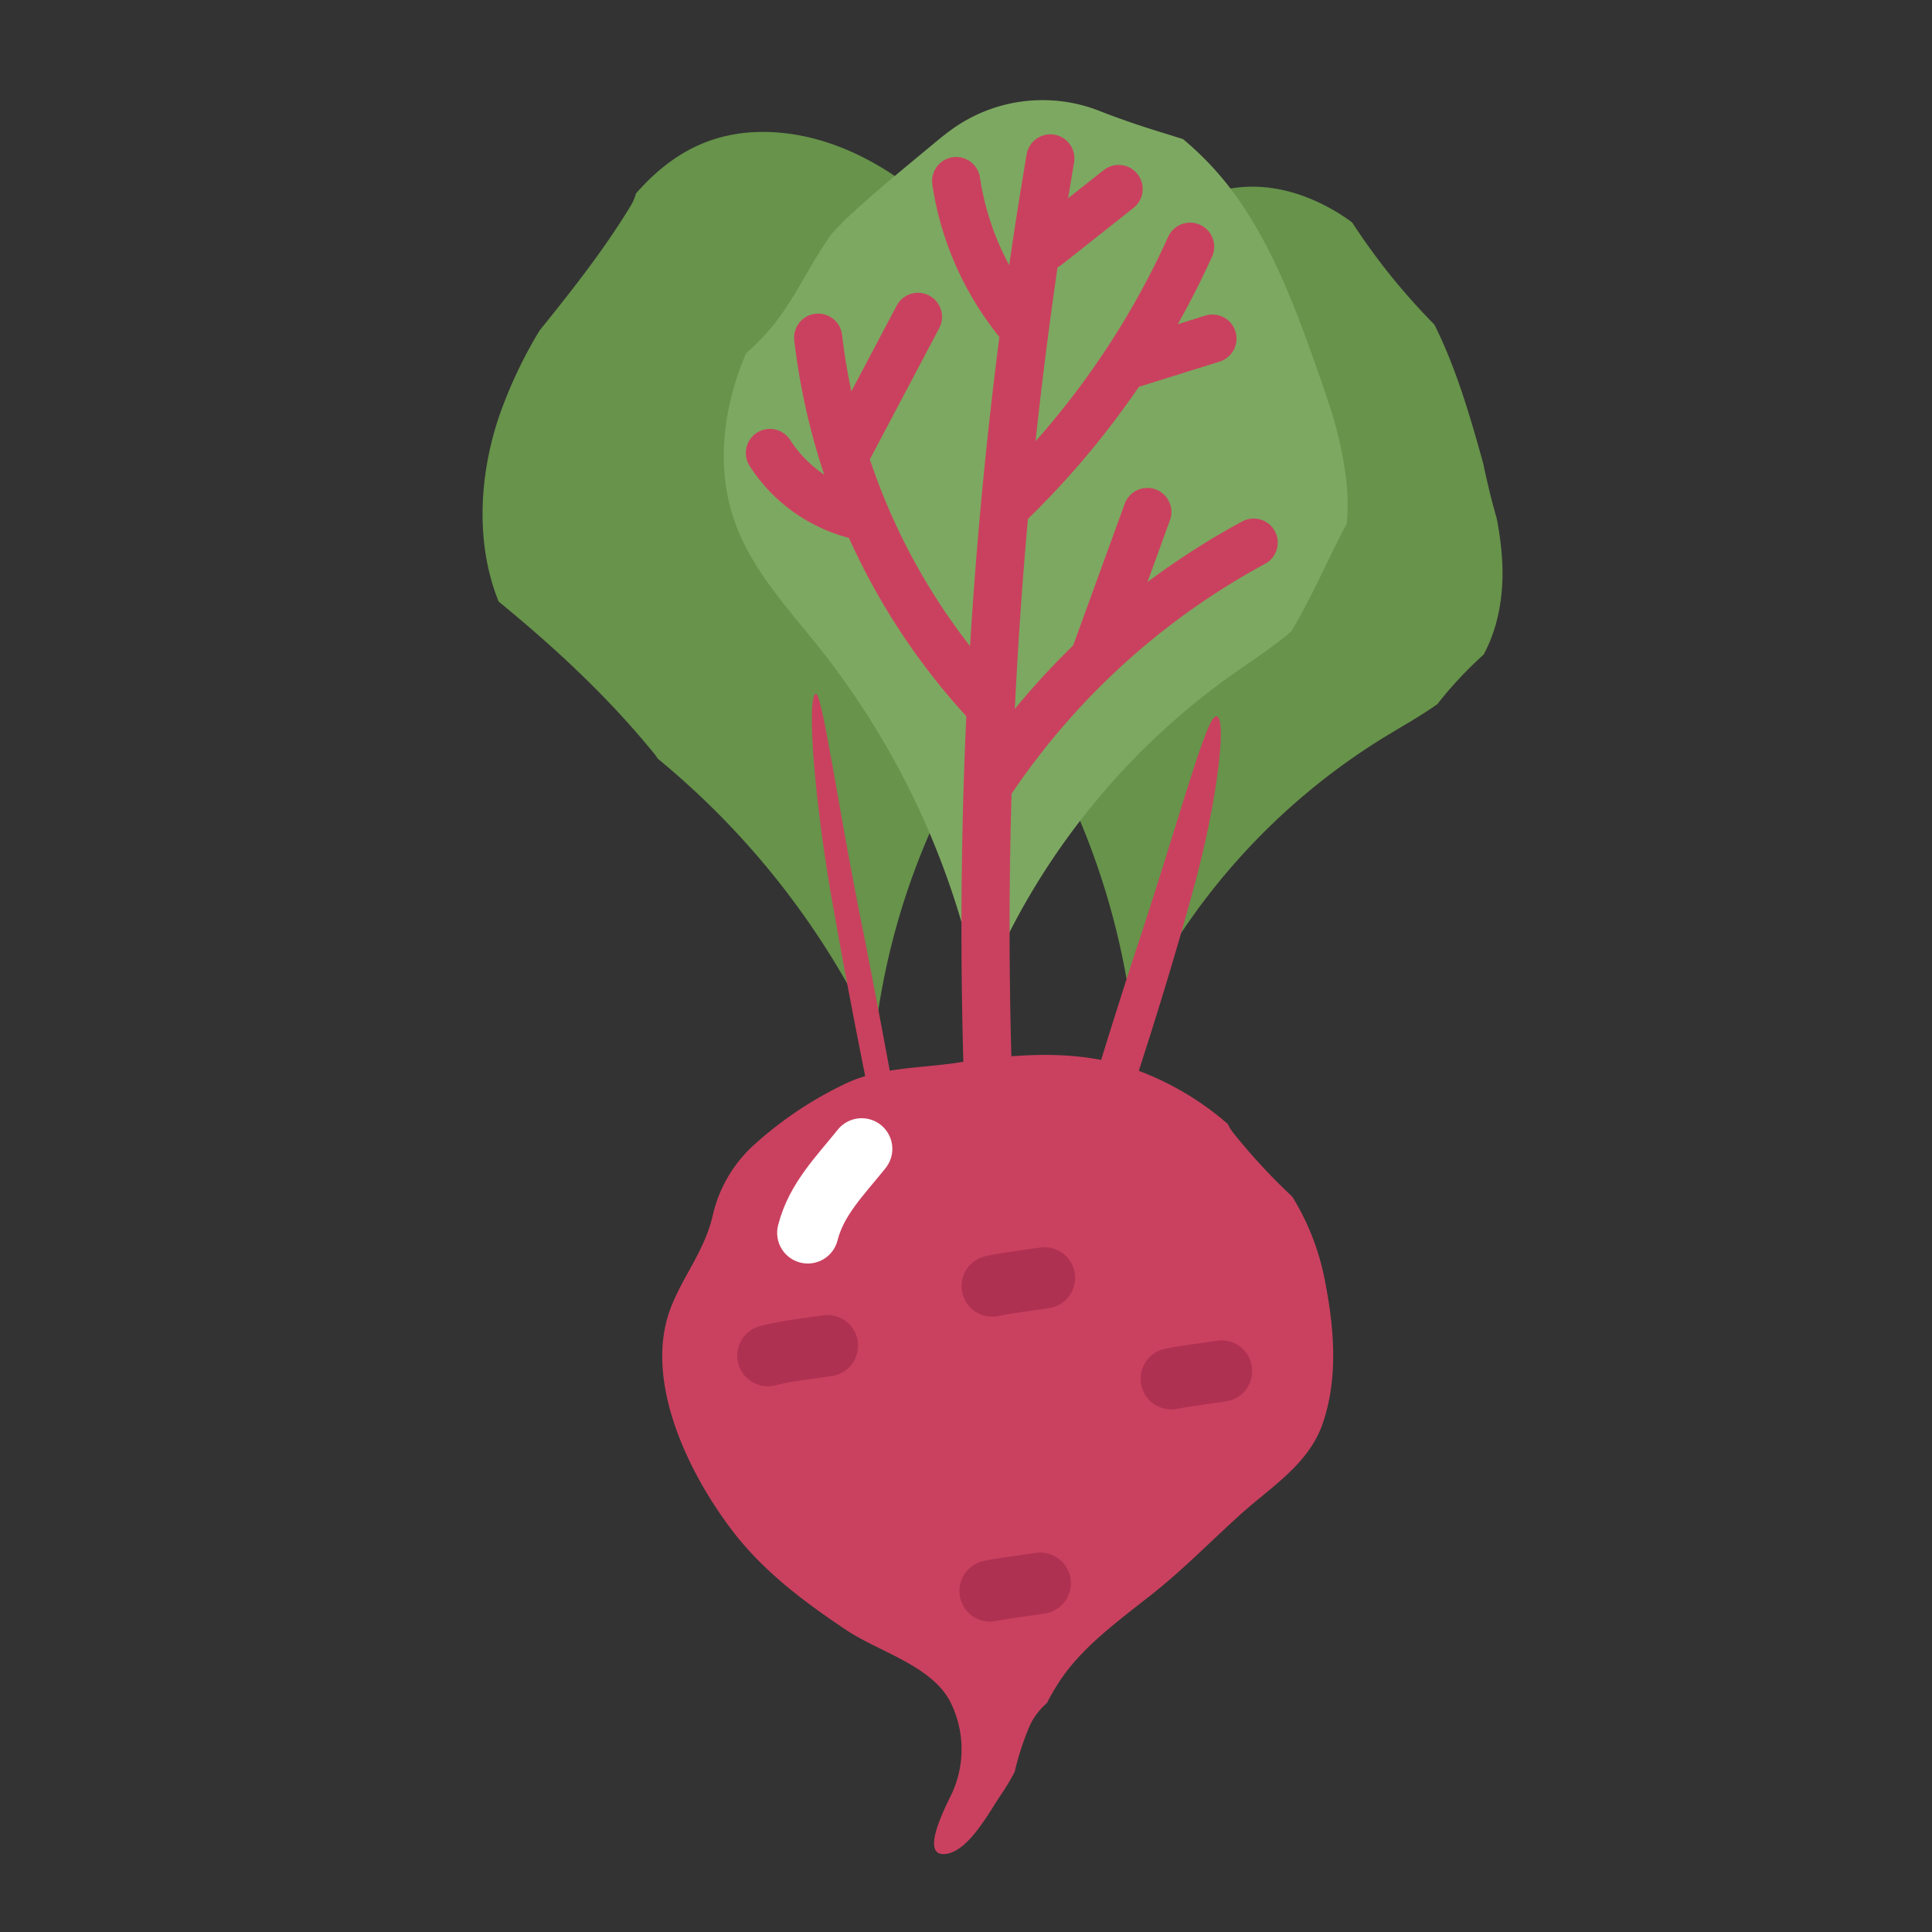 <svg id="Layer_1" data-name="Layer 1" xmlns="http://www.w3.org/2000/svg" viewBox="0 0 500 500"><rect x="0" y="0" width="500" height="500" fill="#333333" stroke="none"/><defs><style>.cls-1{fill:#67934a;}.cls-2{fill:#ca415f;}.cls-3,.cls-4,.cls-6{fill:none;stroke-linecap:round;stroke-linejoin:round;}.cls-3{stroke:#fff;}.cls-3,.cls-4{stroke-width:15.87px;}.cls-4{stroke:#af3152;}.cls-5{fill:#7da861;}.cls-6{stroke:#ca415f;stroke-width:12.46px;}</style></defs><path class="cls-1" d="M284.52,115a99,99,0,0,0-9.71-18.79c-1.75-2.76-3.58-5.49-5.41-8.2-8.68-12.82-17.67-25.64-29.3-35.86s-26.3-17.72-41.77-18c-14.65-.25-25.07,6.07-33.74,15.91a12.64,12.64,0,0,1-1.4,3.26C156.24,64.74,148,75.18,139.66,85.51a116.88,116.88,0,0,0-10.51,22.29c-5.21,15.42-6.11,33-.1,47.89,14.58,11.93,28.4,24.76,40.31,39.42a10.75,10.75,0,0,1,.87,1.24,208.75,208.75,0,0,1,56.16,71.92,184.85,184.85,0,0,1,42.05-97.58c6.65-7.89,14.16-15.53,17.52-25.28S288.09,124.74,284.52,115Z"/><path class="cls-1" d="M387.31,134c-.9-3.08-1.68-6.17-2.38-9.2q-.57-2.43-1.08-4.89c-.13-.44-.25-.89-.37-1.33-3.3-11.8-6.8-23.66-12.27-34.59a167,167,0,0,1-21.27-26.42A50.14,50.14,0,0,0,337,50.62c-15.49-5.47-28.37-.62-40.92,8.46-14.81,10.72-30,21-41.18,35.75s-17.58,34.27-12.34,52c3.44,11.6,11.38,21.22,18.23,31.19a192.69,192.69,0,0,1,32.31,85.77,170.66,170.66,0,0,1,65.37-73.14c4.51-2.76,9.23-5.37,13.53-8.43a100.23,100.23,0,0,1,11.94-12.79c3.74-6.85,5.13-15,4.89-22.81A77.92,77.92,0,0,0,387.31,134Z"/><path class="cls-2" d="M334.43,309.68a155,155,0,0,1-15.34-16.6,11.57,11.57,0,0,1-1.34-2.2,75.69,75.69,0,0,0-27.81-15.37c-13.6-3.91-28.31-2.56-42.32-.46-9.4,1.41-19.65,1.19-28.34,5.18a97.78,97.78,0,0,0-24.19,16.11l-.1.09a35.17,35.17,0,0,0-10.55,18.19c-2.12,9.2-7.89,15.86-11,24.26-7.05,19.1,5.42,43.73,16.94,58.35,7.91,10,18.25,17.71,28.81,24.73,8.35,5.55,21.95,9.13,26.76,18.5a27.33,27.33,0,0,1,.47,23.53C245,467,237.54,481,245,479.76c5.86-.94,11-10.83,14.05-15.29a57.92,57.92,0,0,0,3.54-5.9A72.17,72.17,0,0,1,266,447.8a17.18,17.18,0,0,1,4.94-7.05,54.29,54.29,0,0,1,4.66-7.62c5.57-7.5,13.3-13.3,22.14-20.23,8.25-6.47,15.68-14.1,23.42-21.08s17.51-12.87,21.14-23.38c4.2-12.15,2.9-25.48.46-37.63A64,64,0,0,0,334.43,309.68Z"/><path class="cls-2" d="M226.56,291.78c.09,0-5.68-27.31-10.56-55-5.12-27.72-7.26-55.34-5-57.16,1.61-2,5.91,30,12.71,63,6.48,33,12.36,66.48,12.43,66.49Q231.42,300.48,226.56,291.78Z"/><path class="cls-2" d="M275.81,304.36c.1,0,8.37-28.38,17.88-57.57,9.85-29.29,17.61-58.39,20.56-61.15,3.63-2.95,1.34,20.61-5.87,46.15-6.89,25.44-15.93,52-15.75,52Q284.05,294.05,275.81,304.36Z"/><path class="cls-3" d="M223,297.33c-5.6,7-11.72,13-13.94,21.73"/><path class="cls-4" d="M214.14,348.26c-5.14.82-10.36,1.26-15.41,2.58"/><path class="cls-4" d="M316.13,354.82c-4.32.7-8.69,1.13-13,2"/><path class="cls-4" d="M270.31,330.71c-4.51.72-9.06,1.15-13.53,2.12"/><path class="cls-4" d="M269.22,409.74c-4.32.69-8.68,1.12-13,2"/><path class="cls-5" d="M348.55,135.5a56.55,56.55,0,0,0-.07-10.65,99.31,99.31,0,0,0-4.65-20.63c-1-3.11-2.09-6.21-3.18-9.29-5.16-14.6-10.63-29.27-19.3-42.09A79.44,79.44,0,0,0,306.16,36l-3.41-1.07c-4.1-1.27-8.2-2.53-12.24-4-2-.7-3.93-1.42-5.86-2.18a40.19,40.19,0,0,0-38.68,5c-1.38,1-2.75,2.11-4.11,3.24-8,6.68-16.16,13.23-23.69,20.39a11.73,11.73,0,0,1-1.12,1.22c-.62.59-1.18,1.21-1.75,1.83-.24.33-.49.65-.72,1-1.38,2-2.63,4-3.85,6-2.52,4.24-4.87,8.59-7.64,12.67a56,56,0,0,1-10,11.31c-6.05,14.16-8,30.05-2.68,44.32,4.56,12.29,13.85,22.1,22,32.38a208.87,208.87,0,0,1,37.32,73.69,5.79,5.79,0,0,0,10.75,1,185.17,185.17,0,0,1,58.41-68.21c5.15-3.64,10.57-7.11,15.32-11.21C339.56,154.43,343.64,144.75,348.55,135.5Z"/><path class="cls-6" d="M255.6,276.4A1191.78,1191.78,0,0,1,271.83,41"/><path class="cls-6" d="M261.2,130.3A217.48,217.48,0,0,0,308,63.85"/><path class="cls-6" d="M211.74,87.39A168,168,0,0,0,255.46,182"/><path class="cls-6" d="M247.45,46.86A75.81,75.81,0,0,0,263.26,83"/><path class="cls-6" d="M255.64,203.43a191.69,191.69,0,0,1,68.81-63"/><path class="cls-6" d="M283.73,168.77l13.2-36.27"/><path class="cls-6" d="M293.42,94l20.36-6.37"/><path class="cls-6" d="M223.67,133.72a37.45,37.45,0,0,1-24.42-16.49"/><path class="cls-6" d="M219.46,116.25Q228.52,99.1,237.57,82"/><path class="cls-6" d="M271,63.54,289.5,48.91"/></svg>